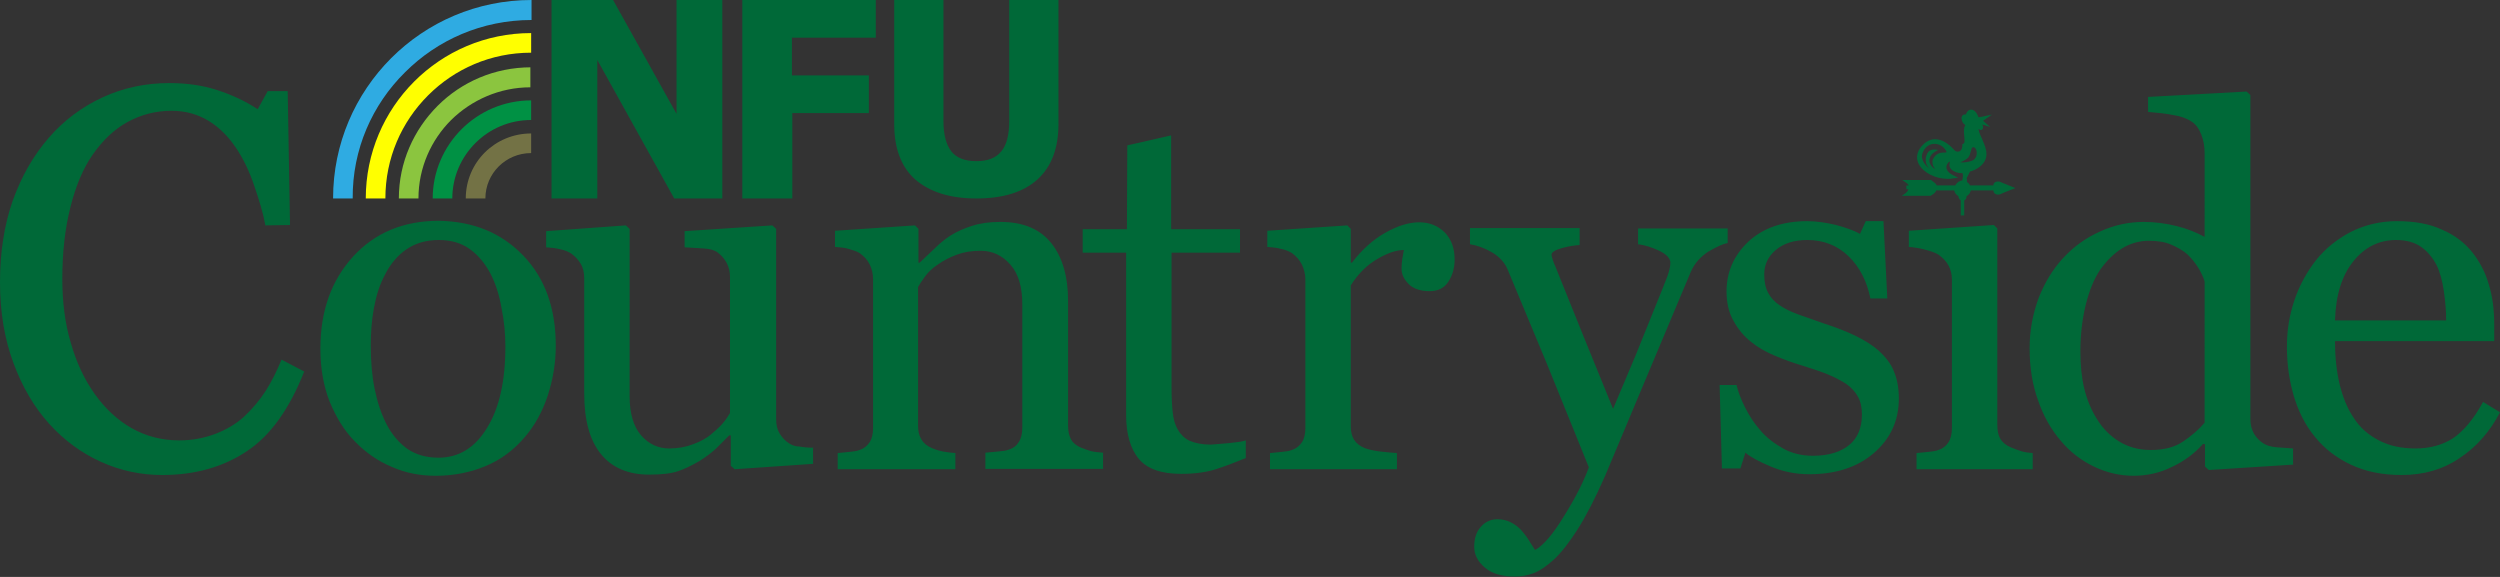 <svg version="1.1" id="csLogo" xmlns="http://www.w3.org/2000/svg" x="0" y="0" xml:space="preserve" viewBox="0 0 650 150"><rect x="0" y="0" width="650" height="150" fill="#333333" stroke="none"/><g class="rainbow"><path class="skyblue" fill="#2FABE2" d="M105.3 18.8c8.4-8.4 20-13.6 32.9-13.6V0c-28.5 0-51.6 23.1-51.6 51.6h5.1c-.1-12.8 5.1-24.4 13.6-32.8z"/><path class="cropyellow" fill="#FF0" d="M138.1 8.6c-23.8 0-43 19.3-43 43h5.1c0-10.5 4.2-19.9 11.1-26.8 6.9-6.9 16.3-11.1 26.8-11.1V8.6z"/><path class="cropgreen" fill="#8BC53F" d="M138.1 17.5c-9.5 0-18.1 3.8-24.3 10-6.2 6.2-10.1 14.7-10.1 24.1h5.1c0-8 3.3-15.2 8.5-20.4 5.3-5.2 12.6-8.5 20.6-8.5v-5.2z"/><path class="grassgreen" fill="#009144" d="M138.1 26.1c-7.1 0-13.5 2.9-18.1 7.5-4.6 4.6-7.5 11-7.5 18h5.1c0-5.6 2.3-10.7 6-14.4 3.7-3.7 8.8-6 14.5-6v-5.1z"/><path class="earthbrown" fill="#737245" d="M126.2 51.6c0-6.5 5.3-11.8 11.9-11.8v-5.1c-9.4 0-17 7.5-17 16.9h5.1z"/></g><path class="nfuCopy" fill="#006938" d="M155.3 51.6h-11.9V0h16l16.5 29.6V0h11.9v51.6h-12.5l-20-36v36zm50.6-22.2h20v-9.8h-20V9.8h21.8V0H193v51.6h13V29.4zm48 22.2c7 0 12.3-1.7 15.9-5 3.6-3.3 5.4-8.1 5.4-14.3V0h-12.8v31.5c0 3.6-.7 6.3-2.1 7.9-1.4 1.7-3.5 2.5-6.5 2.5s-5.2-.9-6.5-2.6c-1.3-1.7-2-4.3-2-7.8V0h-12.8v32.3c0 6.3 1.8 11.1 5.5 14.4 3.9 3.3 9.1 4.9 15.9 4.9z"/><path class="csCopy" fill="#006938" d="M319.6 115.2c2-.2 3.5-.4 4.3-.7v4.6c-2.7 1.1-5.3 2.1-7.8 2.9-2.5.8-5.5 1.2-9 1.2-5.2 0-8.9-1.3-11.1-4-2.1-2.6-3.2-6.4-3.2-11.2V65.7h-11.3v-6.1H293l.1-21.8 11.4-2.6v24.4h17.9v6.1h-17.8v34.9c0 2.6.1 4.8.3 6.6.2 1.8.6 3.3 1.4 4.6.7 1.2 1.7 2.2 3 2.8 1.4.6 3.2 1 5.5 1 1.2-.1 2.8-.2 4.8-.4zM369 57.8c-2.7 0-5.6.9-8.8 2.7-3.2 1.8-6.1 4.4-8.7 7.8h-.3v-8.8l-.9-.9-20.8 1.4v4.2c1.3.1 2.5.2 3.5.5 1.1.2 2.1.6 2.9 1.1 1.1.8 2 1.8 2.6 3 .6 1.3.9 2.6.9 3.9v38.6c0 1.5-.3 2.8-.9 3.7-.6.9-1.4 1.6-2.6 2-.8.3-1.7.4-2.7.5l-3 .3v4.2h33v-4.2c-1.2-.1-2.7-.2-4.3-.4-1.7-.2-3-.5-4.1-.9-1.2-.5-2.1-1.2-2.7-2.1-.6-.9-.9-2.1-.9-3.6V74.2c1.9-3 4.1-5.2 6.8-6.8 2.7-1.6 5-2.4 7-2.4l-.4 2.3c-.1.8-.2 1.6-.2 2.5 0 1.5.6 2.8 1.9 4.1 1.2 1.2 3.1 1.8 5.4 1.8 2.2 0 3.8-.8 4.9-2.5 1.1-1.7 1.6-3.6 1.6-5.7 0-2.9-.8-5.2-2.5-7-1.8-1.8-4-2.7-6.7-2.7zm-87.9 58.6c-1.2-.5-2.1-1.2-2.6-2.1-.5-.9-.8-2.1-.8-3.6V78.2c0-6.2-1.4-11.2-4.3-14.9-2.9-3.7-7.3-5.6-13.3-5.6-2.7 0-5.1.3-7.3 1s-4 1.5-5.6 2.5c-1.4.9-2.8 2-4.3 3.5l-3.8 3.6h-.3v-8.8l-.9-.9-20.8 1.4v4.2c1.3.1 2.5.2 3.5.5s2.1.6 2.9 1.1c1.1.8 2 1.7 2.6 2.9.6 1.2.9 2.5.9 4v38.6c0 1.5-.3 2.8-.9 3.7-.6.9-1.4 1.6-2.6 2-.8.3-1.7.4-2.7.5l-3 .3v4.2h30.6v-4.2c-1.1-.1-2.2-.2-3.2-.4s-2-.5-2.9-.9c-1.2-.5-2.1-1.2-2.7-2.2-.6-.9-.9-2.1-.9-3.5V74.6c.4-.7 1-1.6 1.8-2.7s1.9-2.2 3.3-3.1c1.4-1 3.1-1.9 5-2.6 1.9-.7 3.9-1 6.2-1 3 0 5.6 1.2 7.7 3.6 2.1 2.4 3.1 5.8 3.1 10.3v32.1c0 1.5-.3 2.8-.9 3.7-.6 1-1.4 1.6-2.6 2-.8.3-1.7.4-2.9.5l-3.2.3v4.2h30.6v-4.2c-1.3-.1-2.3-.2-3.1-.4-.7-.2-1.6-.5-2.6-.9zM136 66.4c5.7 5.9 8.5 13.7 8.5 23.5 0 4.4-.7 8.7-2.1 13-1.4 4.2-3.4 7.8-6 10.8-2.9 3.4-6.3 5.9-10.2 7.5-3.8 1.6-8.2 2.5-12.9 2.5-4 0-7.8-.7-11.4-2.3-3.6-1.5-6.8-3.7-9.6-6.6-2.8-2.8-4.9-6.3-6.6-10.4-1.6-4.1-2.4-8.7-2.4-13.7 0-9.8 2.8-17.7 8.5-24 5.7-6.2 13.1-9.3 22.4-9.3 8.9.2 16.1 3.1 21.8 9zm-4.6 23.7c0-3.2-.3-6.5-1-10-.6-3.5-1.6-6.5-2.9-9-1.4-2.6-3.1-4.7-5.3-6.3-2.2-1.6-4.9-2.4-8.1-2.4-3.3 0-6 .8-8.4 2.4-2.3 1.6-4.2 3.8-5.6 6.6-1.4 2.6-2.3 5.5-2.9 8.8-.6 3.3-.8 6.5-.8 9.6 0 4.1.3 7.8 1 11.3.7 3.4 1.7 6.5 3.1 9.2 1.4 2.7 3.2 4.8 5.4 6.4 2.2 1.5 4.9 2.3 8.1 2.3 5.3 0 9.5-2.6 12.6-7.7 3.2-5.1 4.8-12.2 4.8-21.2zm73.8 25.2c-1.1-.7-1.9-1.6-2.5-2.6-.6-1-.9-2.2-.9-3.7V59.5l-1-.9-22.8 1.5v4.2l5 .3c1.5.1 2.6.4 3.4.9 1.1.8 1.9 1.7 2.5 2.8.6 1.1.9 2.3.9 3.7v35.4c-.5.8-1.1 1.8-2 2.8-.9 1-1.9 1.9-3 2.8-1.2 1-2.7 1.8-4.6 2.5-1.8.7-3.9 1.1-6.2 1.1-2.8 0-5.3-1.1-7.3-3.4s-3-5.7-3-10.2V59.5l-1-.9-20.7 1.5v4.2c1.3.1 2.5.2 3.6.5 1.1.2 2.1.6 2.9 1.1 1.1.8 1.9 1.7 2.5 2.7.6 1 .9 2.3.9 3.8v29.9c0 6.9 1.4 12.1 4.3 15.7 2.9 3.6 7.1 5.4 12.6 5.4 3.2 0 5.8-.3 7.5-.9 1.8-.6 3.6-1.5 5.5-2.6 1.6-1 3.1-2.1 4.4-3.3l3.4-3.4h.4v7.9l1 .9 20.4-1.4v-4.2c-1.3 0-2.4-.1-3.5-.3-1 0-1.9-.3-2.7-.8zm386.8 1 4.2.3v4.2l-21.9 1.4-1-.9v-5.8l-.5-.1c-2.2 2.5-4.9 4.5-8.1 6-3.2 1.6-6.6 2.3-10 2.3-3.5 0-7-.8-10.3-2.4-3.3-1.6-6.2-3.8-8.6-6.7-2.5-2.9-4.5-6.4-5.9-10.5-1.5-4.1-2.2-8.6-2.2-13.6 0-4.5.8-8.8 2.3-12.9 1.6-4.1 3.7-7.6 6.5-10.6 2.6-2.8 5.7-5.1 9.5-6.8 3.7-1.7 7.5-2.5 11.4-2.5 2.9 0 5.8.4 8.6 1.1 2.8.7 5.2 1.7 7.2 2.8V39.8c0-1.8-.3-3.4-.9-4.9-.6-1.5-1.4-2.6-2.5-3.3-1.2-.8-2.8-1.4-4.8-1.7-2-.4-4.2-.6-6.5-.8v-3.9l25.6-1.4 1 .9v84.2c0 1.5.3 2.7.9 3.8.6 1 1.4 1.9 2.5 2.6.8.5 2 .9 3.5 1zm-18.8-43.1c-.3-1.1-.9-2.3-1.6-3.5-.8-1.3-1.7-2.4-2.8-3.5-1.2-1.1-2.7-1.9-4.3-2.6-1.6-.7-3.6-1-5.8-1-2.5 0-4.9.7-7 2-2.1 1.3-4 3.2-5.7 5.6-1.6 2.4-2.8 5.4-3.7 9-.9 3.7-1.4 7.7-1.4 12.1 0 3.5.3 6.8 1 9.7.7 2.9 1.8 5.6 3.4 8.1 1.5 2.4 3.4 4.3 5.7 5.7 2.3 1.4 5 2.2 8.2 2.2 3.4 0 6.2-.7 8.4-2.2 2.2-1.5 4.1-3.1 5.6-4.9V73.2zm-50.4 43.1c-1.2-.5-2.1-1.2-2.7-2.2-.6-1-.8-2.2-.8-3.7v-51l-.9-.9-22.1 1.5v4.2c1.3.1 2.7.3 4.2.7 1.5.4 2.7.8 3.5 1.3 1.1.8 2 1.7 2.6 2.8.6 1.1.9 2.4.9 3.7v38.6c0 1.5-.3 2.8-.9 3.7-.6.9-1.4 1.6-2.6 2-.8.3-1.7.4-2.7.5l-3 .3v4.2h30.2v-4.2c-1.1-.1-2.1-.2-3-.5-.9-.3-1.8-.6-2.7-1zm-73.7-56.9h-23.2v4.1c1.7.2 3.6.8 5.5 1.7 1.9.9 2.9 2 2.9 3.1 0 1-.3 2.2-.8 3.6l-1.3 3.3-6.9 17.1-5.9 14-7.7-18.9-7.3-18.1c-.3-.6-.5-1.2-.7-1.8-.2-.6-.3-1-.3-1.3 0-.6.9-1.2 2.7-1.7 1.8-.5 3.3-.7 4.6-.8v-4.4h-28.5v4.2c1.9.3 3.8 1 5.7 2.1 1.9 1.1 3.3 2.6 4.1 4.5l10.2 24.5 10.9 26.9c-1.3 3.6-3.4 7.8-6.4 12.6-2.9 4.8-5.5 7.8-7.6 8.9l-1.7-2.7c-.7-1.1-1.4-1.9-2-2.6-.8-.8-1.6-1.4-2.6-1.9s-2.1-.8-3.5-.8c-1.7 0-3.2.7-4.3 2-1.2 1.3-1.7 3.1-1.7 5.2 0 2 .9 3.8 2.8 5.4 1.9 1.6 4.5 2.3 7.8 2.3 1.7 0 3.3-.3 4.9-.9 1.6-.6 3.3-1.8 5.3-3.6 2-1.9 4-4.5 6.1-7.8 2.1-3.3 4.5-7.9 7.1-13.8l8.9-21.2 13.4-31.9c1-2.3 2.6-4 4.6-5.3 2.1-1.2 3.7-2 5-2.2v-3.8zM650 107.2c-2.6 5-6.1 9-10.5 11.9-4.4 3-9.4 4.4-15.1 4.4-5 0-9.4-.9-13.2-2.7-3.8-1.8-6.9-4.2-9.3-7.2-2.5-3-4.3-6.6-5.5-10.6-1.2-4.1-1.8-8.3-1.8-12.9 0-4.1.6-8 1.9-11.9 1.3-3.9 3.2-7.4 5.7-10.6 2.4-3 5.4-5.4 9-7.3 3.6-1.8 7.6-2.8 12-2.8 4.6 0 8.5.7 11.7 2.2 3.3 1.4 5.9 3.4 7.9 5.9 1.9 2.4 3.4 5.2 4.3 8.4 1 3.2 1.4 6.7 1.4 10.5v4.2h-41.4c0 4.1.4 7.8 1.2 11.2.8 3.3 2 6.3 3.7 8.8 1.6 2.5 3.8 4.4 6.5 5.8 2.7 1.4 5.8 2.1 9.5 2.1 3.8 0 7-.9 9.7-2.6 2.7-1.8 5.4-4.9 7.9-9.5l4.4 2.7zm-42.9-23.9H636c0-2.4-.2-4.9-.6-7.6-.4-2.7-1-5-1.9-6.8-1-1.9-2.3-3.5-4-4.7-1.7-1.2-3.9-1.8-6.5-1.8-4.4 0-8.1 1.8-11.1 5.5s-4.6 8.8-4.8 15.4zm-118.6 7.9c-1.6-1.4-3.6-2.7-6.1-3.9-2.5-1.2-5.1-2.2-7.9-3.1l-7.1-2.5c-1.9-.7-3.5-1.5-4.8-2.4-1.3-.9-2.3-2-2.9-3.2-.7-1.3-1-2.9-1-4.8 0-2.5 1-4.6 3-6.3 2-1.7 4.7-2.6 8.2-2.6 4.2 0 7.8 1.4 10.7 4.2 2.9 2.8 4.8 6.5 5.7 11h4.4l-1-20.1h-4.6l-1.5 3.3c-1.6-.9-3.7-1.6-6.2-2.3-2.6-.6-5.1-1-7.5-1-6.4 0-11.5 1.8-15.3 5.3-3.8 3.6-5.7 7.9-5.7 13 0 2.9.6 5.5 1.8 7.6 1.2 2.2 2.7 4 4.6 5.5 1.7 1.4 3.8 2.6 6.2 3.6 2.4 1 4.6 1.8 6.6 2.4 2.5.8 4.8 1.5 6.8 2.3 2 .8 3.7 1.7 5.1 2.6 1.4 1 2.4 2.1 3.1 3.4.7 1.3 1 2.8 1 4.6 0 3.4-1.1 6.1-3.3 7.9-2.2 1.8-5.3 2.8-9.4 2.8-2.9 0-5.5-.6-7.8-1.9-2.3-1.3-4.3-2.8-5.9-4.7-1.6-1.8-2.9-3.8-4-6s-1.8-4.1-2.2-5.8h-4.4l.6 21.7h4.8l1.3-4.1c1.3 1.1 3.5 2.3 6.6 3.6 3.1 1.3 6.4 2 10 2 6.9 0 12.5-1.8 16.8-5.5 4.3-3.7 6.5-8.4 6.5-14.2 0-2.9-.5-5.3-1.4-7.3-.7-1.8-2.1-3.5-3.8-5.1zM69.1 101.6c-1.6 2.5-3.5 4.7-5.6 6.7-2.1 1.9-4.6 3.4-7.5 4.5-2.9 1.1-6 1.7-9.4 1.7-4.6 0-8.7-1.1-12.4-3.2-3.7-2.1-6.9-5.1-9.6-8.9-2.7-3.8-4.8-8.3-6.2-13.3-1.5-5-2.2-10.6-2.2-16.6 0-6.8.7-13.1 2.1-18.6 1.4-5.6 3.3-10.1 5.8-13.7 2.6-3.7 5.6-6.6 9.1-8.5 3.5-1.9 7.3-2.9 11.4-2.9 3.6 0 6.8.9 9.6 2.6 2.8 1.7 5.2 4.1 7.2 7.1 1.8 2.7 3.4 5.9 4.7 9.8 1.3 3.8 2.3 7 2.9 10.3l6.4-.1-.6-34.8h-5.2L67 28.4c-3.3-2.2-6.9-3.8-10.6-5-3.7-1.2-7.8-1.8-12.4-1.8-6.1 0-11.9 1.2-17.3 3.7s-10.1 6-14 10.5c-4 4.6-7.1 10-9.4 16.4C1.1 58.5 0 65.6 0 73.4s1.2 14.8 3.5 21c2.3 6.2 5.4 11.5 9.3 15.8 3.9 4.3 8.4 7.6 13.5 9.9 5.1 2.3 10.4 3.4 15.9 3.4 8.5 0 15.9-2.1 22-6.2 6.2-4.1 11.1-11.1 14.9-20.7l-5.9-3.1c-1.2 2.9-2.5 5.6-4.1 8.1z"/><path class="csVane" fill="#006938" d="m495.5 50.2-1 .7h7.5l.1-.1c.6-.3 1.2-.8 1.3-1.3h4.7c.1.7.6 1.2 1.1 1.5v.1c0 .4.3.8.6 1V56h.9v-3.9c.4-.2.6-.5.6-1V51c.6-.3 1-.9 1.1-1.5h5.9c0 .2 0 .3.1.5.2.4.6.6 1.1.6.3 0 .6-.1.8-.2.8-.4 2.7-1.1 2.7-1.1l1-.4-1-.4s-1.9-.8-2.7-1.1c-.7-.4-1.6-.2-1.9.3-.1.1-.1.3-.1.5h-6.1c-.2-.4-.5-.7-.8-.9v-.7c0-.1-.1-.1-.1-.2l.9-1.8c1.9-.5 4.8-2.2 4.2-5.4-.2-1.2-.8-2.4-1.2-3.4-.4-.8-.7-1.6-.8-2.3.4.4.9.4 1.1 0 .1-.2.2-.5-.1-1.1h.1l1.9.6-1.8-1.6 2.3-1.6-1.9.4s-.8.2-1.6.3c-.4-1.2-1.1-2-1.9-2-.4 0-1 .2-1.4 1.3-.6-.2-1.1.3-1.1.9 0 .7.3 1.4 1 1.8-.5.8-.4 1.8-.3 2.8.1 1.2.2 1.9-.3 2.1l-.2.1v.3c0 .5-.1 1-.4 1.3-.5.5-1.3.4-1.7-.1-1.6-1.8-3.3-2.8-5-2.8-1.5 0-2.9.9-4 2.5-.8 1.3-.9 2.7-.2 4 1.2 2.2 4.3 3.8 7.5 3.8.4 0 .9 0 1.3-.1l1.4-.2-1.2-.6c-1.4-.7-2-1.5-1.8-2.5.2-.7.7-1.1.8-1.1 0 0 .1.1 0 .6-.1.4 0 .9.3 1.3.7.8 2.1 1.2 3 1.1.2.2.2 1 0 1.9-.8.1-1.5.6-1.8 1.3h-4.9c-.1-.5-.8-.9-1.3-1.3l-.1-.1h-7.5l1 .7c.3.2.6.5.7.7h-.2l-.5.1.1.5-.1.4H496.2c-.1.4-.4.7-.7 1zm7.5-9.5c-1.4 1.7.2 3.3.2 3.3s-1.9-.9-1.5-2.8c.3-1.4 2.2-2.2 2.2-2.2s-2.2-.7-2.9 1.1c-1 2.4.7 3.8.7 3.8s-2.1-1.5-2-3.4c.1-1.1 1.1-3.1 3.3-3.1 2.1 0 3.1 1.9 3.1 2.1-.2.5-1.8-.4-3.1 1.2zm6.7 1.5s1.3-.5 2-1.2c.8-.9.7-2.6 1.2-2.7 1.1-.3 1.7 2.5 0 3.4-1.6.7-3.2.5-3.2.5z"/></svg>
